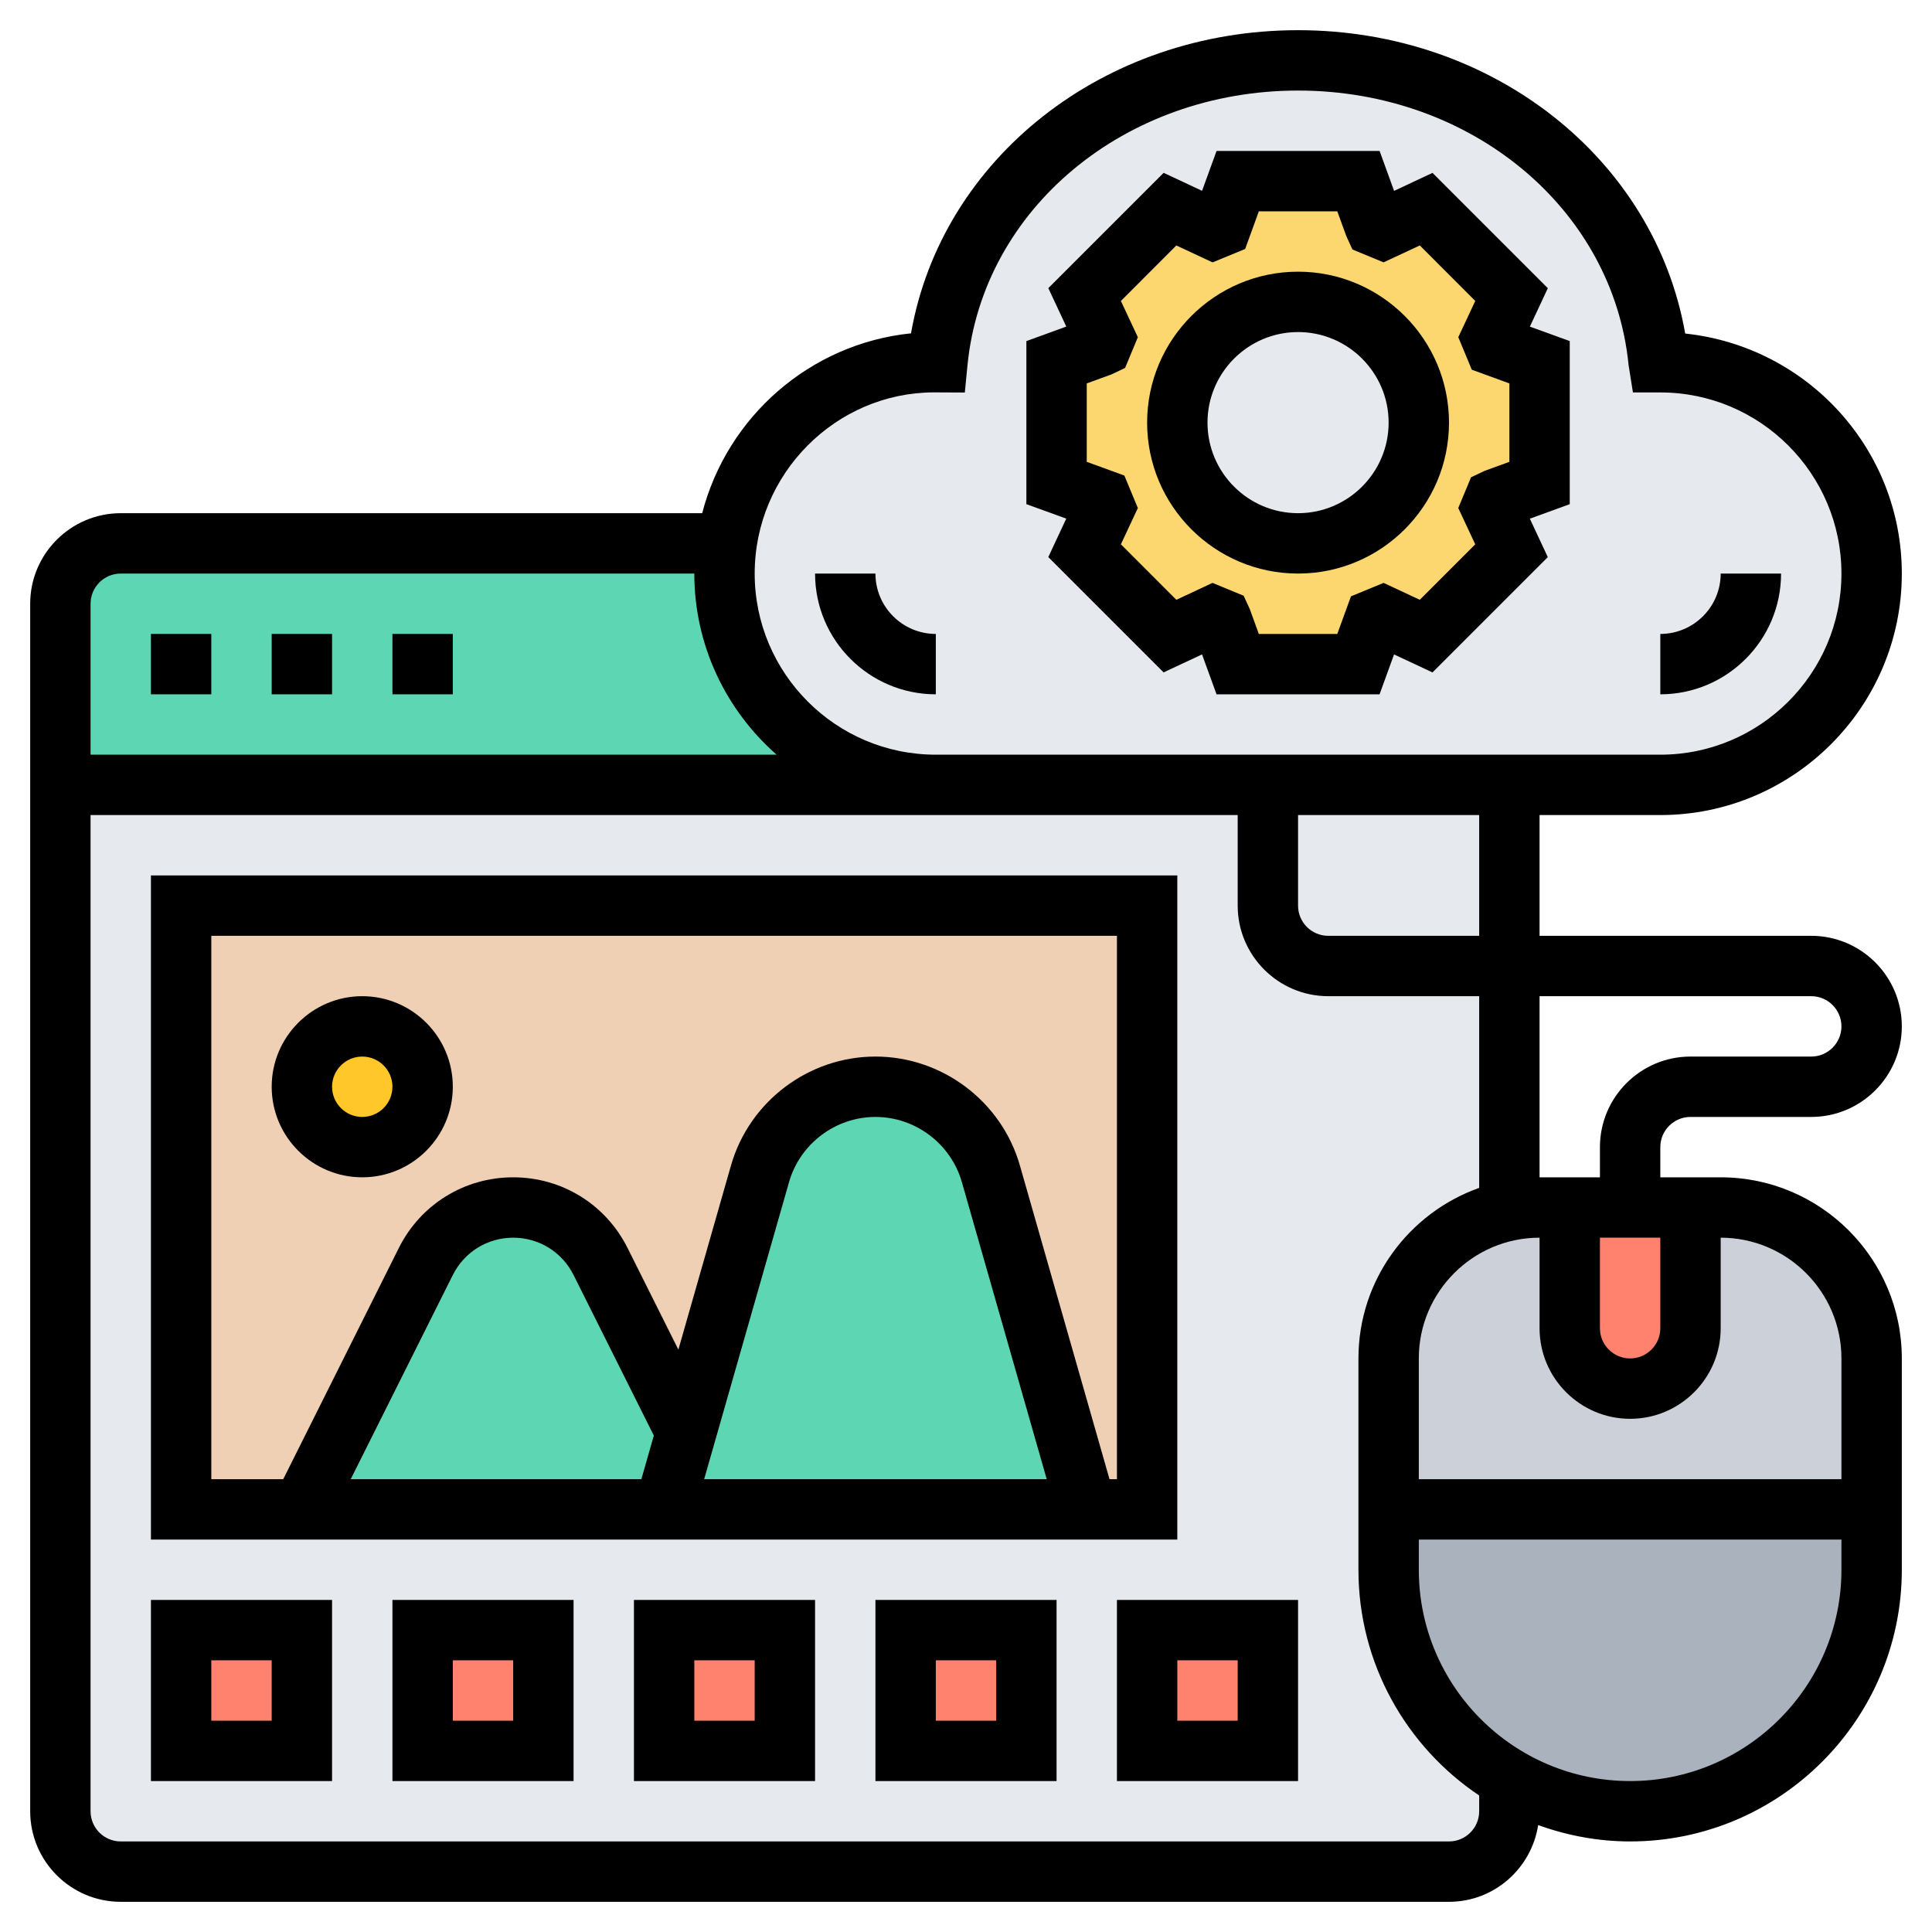 <svg id="Layer_5" enable-background="new 0 0 64 64" height="512" viewBox="0 0 64 64" width="512" xmlns="http://www.w3.org/2000/svg"><g><g><g><path d="m2 26v34c0 1.1.9 2 2 2h44c1.1 0 2-.9 2-2v-34z" fill="#e6e9ed"/></g><g><path d="m6 30h32v20h-32z" fill="#f0d0b4"/></g><g><path d="m2 26v-6c0-1.1.9-2 2-2h20.07.01c-.06.32-.08.66-.08 1 0 3.87 3.13 7 7 7z" fill="#5cd6b3"/></g><g><path d="m62 50v2c0 4.42-3.58 8-8 8-1.46 0-2.83-.39-4-1.07-2.39-1.38-4-3.97-4-6.93v-2z" fill="#aab2bd"/></g><g><path d="m52 40v4c0 .55.22 1.05.59 1.41.36.37.86.59 1.41.59 1.1 0 2-.9 2-2v-4h1c2.76 0 5 2.24 5 5v5h-16v-5c0-2.42 1.72-4.44 4-4.9.32-.07.66-.1 1-.1z" fill="#ccd1d9"/></g><g><path d="m6 54h4v4h-4z" fill="#ff826e"/></g><g><path d="m14 54h4v4h-4z" fill="#ff826e"/></g><g><path d="m22 54h4v4h-4z" fill="#ff826e"/></g><g><path d="m30 54h4v4h-4z" fill="#ff826e"/></g><g><path d="m38 54h4v4h-4z" fill="#ff826e"/></g><g><path d="m56 40v4c0 1.1-.9 2-2 2-.55 0-1.05-.22-1.41-.59-.37-.36-.59-.86-.59-1.41v-4z" fill="#ff826e"/></g><g><path d="m19.89 41.79 2.84 5.66-.73 2.55h-12l4.11-8.21c.54-1.1 1.66-1.79 2.89-1.79s2.35.69 2.89 1.79z" fill="#5cd6b3"/></g><g><path d="m22.73 47.45 2.45-8.57c.48-1.7 2.04-2.88 3.82-2.88.89 0 1.72.3 2.4.8.67.51 1.18 1.23 1.42 2.08l3.18 11.12h-14z" fill="#5cd6b3"/></g><g><circle cx="12" cy="36" fill="#ffc729" r="2"/></g><g><path d="m55 12c3.87 0 7 3.13 7 7s-3.13 7-7 7h-5-18-1c-3.87 0-7-3.13-7-7 0-.34.02-.68.08-1 .48-3.4 3.39-6 6.92-6h.05c.56-5.6 5.69-10 11.95-10s11.39 4.4 11.95 10z" fill="#e6e9ed"/></g><g><path d="m51 12v4l-1.48.54c-.04.09-.07.19-.11.28l.66 1.42-2.83 2.83-1.42-.66c-.09.04-.19.07-.28.11l-.54 1.48h-4l-.54-1.48c-.09-.04-.19-.07-.28-.11l-1.42.66-2.83-2.83.66-1.42c-.04-.09-.07-.19-.11-.28l-1.48-.54v-4l1.48-.54c.04-.09.07-.19.11-.28l-.66-1.42 2.83-2.83 1.42.66c.09-.04.19-.07.28-.11l.54-1.48h4l.54 1.48c.09.04.19.07.28.11l1.42-.66 2.83 2.83-.66 1.42c.04.09.07.19.11.28zm-4 2c0-2.21-1.79-4-4-4s-4 1.79-4 4 1.79 4 4 4 4-1.79 4-4z" fill="#fcd770"/></g></g><g><path d="m34.726 18.454 3.82 3.82 1.273-.596.48 1.322h5.401l.48-1.321 1.273.596 3.82-3.82-.595-1.273 1.322-.481v-5.402l-1.321-.479.595-1.273-3.82-3.82-1.273.596-.48-1.323h-5.401l-.48 1.321-1.273-.596-3.82 3.82.595 1.273-1.322.481v5.402l1.321.479zm1.274-5.753.823-.3.447-.212.423-1.019-.562-1.2 1.837-1.838 1.2.56 1.08-.445.453-1.247h2.599l.299.823.203.442 1.031.426 1.2-.56 1.837 1.838-.562 1.201.447 1.077 1.245.454v2.598l-.823.3-.447.212-.423 1.019.562 1.201-1.837 1.838-1.198-.56-1.081.445-.454 1.246h-2.599l-.299-.823-.204-.443-1.031-.425-1.198.56-1.837-1.838.562-1.201-.447-1.077-1.246-.454z"/><path d="m43 19c2.757 0 5-2.243 5-5s-2.243-5-5-5-5 2.243-5 5 2.243 5 5 5zm0-8c1.654 0 3 1.346 3 3s-1.346 3-3 3-3-1.346-3-3 1.346-3 3-3z"/><path d="m59 19h-2c0 1.103-.897 2-2 2v2c2.206 0 4-1.794 4-4z"/><path d="m31 23v-2c-1.103 0-2-.897-2-2h-2c0 2.206 1.794 4 4 4z"/><path d="m56 37h4c1.654 0 3-1.346 3-3s-1.346-3-3-3h-9v-4h4c4.411 0 8-3.589 8-8 0-4.118-3.127-7.52-7.176-7.951-1.013-5.786-6.372-10.049-12.824-10.049-6.45 0-11.806 4.259-12.822 10.042-3.353.344-6.092 2.77-6.917 5.958h-19.261c-1.654 0-3 1.346-3 3v40c0 1.654 1.346 3 3 3h44c1.497 0 2.731-1.106 2.954-2.542.953.344 1.976.542 3.046.542 4.962 0 9-4.037 9-9v-7c0-3.309-2.691-6-6-6h-2v-1c0-.552.449-1 1-1zm-25.053-24.002 1.014.005.088-.902c.511-5.189 5.218-9.101 10.951-9.101s10.44 3.912 10.95 9.101l.143.899h.907c3.309 0 6 2.691 6 6s-2.691 6-6 6h-23-1c-3.309 0-6-2.691-6-6s2.691-6 5.947-6.002zm18.053 14.002v4h-5c-.551 0-1-.448-1-1v-3zm-46-7c0-.552.449-1 1-1h19c0 2.39 1.059 4.533 2.726 6h-22.726zm46 40c0 .552-.449 1-1 1h-44c-.551 0-1-.448-1-1v-33h28 1 9v3c0 1.654 1.346 3 3 3h5v6.35c-2.327.826-4 3.043-4 5.65v7c0 3.114 1.59 5.862 4 7.478zm12-8c0 3.859-3.14 7-7 7s-7-3.141-7-7v-1h14zm-4-8v-3c2.206 0 4 1.794 4 4v4h-14v-4c0-2.206 1.794-4 4-4v3c0 1.654 1.346 3 3 3s3-1.346 3-3zm-4 0v-3h2v3c0 .552-.449 1-1 1s-1-.448-1-1zm0-6v1h-2v-6h9c.551 0 1 .448 1 1s-.449 1-1 1h-4c-1.654 0-3 1.346-3 3z"/><path d="m13 21h2v2h-2z"/><path d="m5 21h2v2h-2z"/><path d="m9 21h2v2h-2z"/><path d="m39 29h-34v22h34zm-17.754 20h-9.628l3.382-6.764c.381-.762 1.147-1.236 2-1.236s1.619.474 2 1.236l2.659 5.318zm2.08 0 2.812-9.841c.362-1.271 1.54-2.159 2.862-2.159s2.5.888 2.863 2.159l2.811 9.841zm13.674 0h-.246l-2.968-10.39c-.607-2.126-2.575-3.61-4.786-3.61s-4.179 1.484-4.786 3.61l-1.742 6.098-1.683-3.366c-.722-1.445-2.174-2.342-3.789-2.342s-3.067.897-3.789 2.342l-3.829 7.658h-2.382v-18h30z"/><path d="m12 39c1.654 0 3-1.346 3-3s-1.346-3-3-3-3 1.346-3 3 1.346 3 3 3zm0-4c.551 0 1 .448 1 1s-.449 1-1 1-1-.448-1-1 .449-1 1-1z"/><path d="m5 59h6v-6h-6zm2-4h2v2h-2z"/><path d="m13 59h6v-6h-6zm2-4h2v2h-2z"/><path d="m21 59h6v-6h-6zm2-4h2v2h-2z"/><path d="m29 59h6v-6h-6zm2-4h2v2h-2z"/><path d="m37 59h6v-6h-6zm2-4h2v2h-2z"/></g></g></svg>